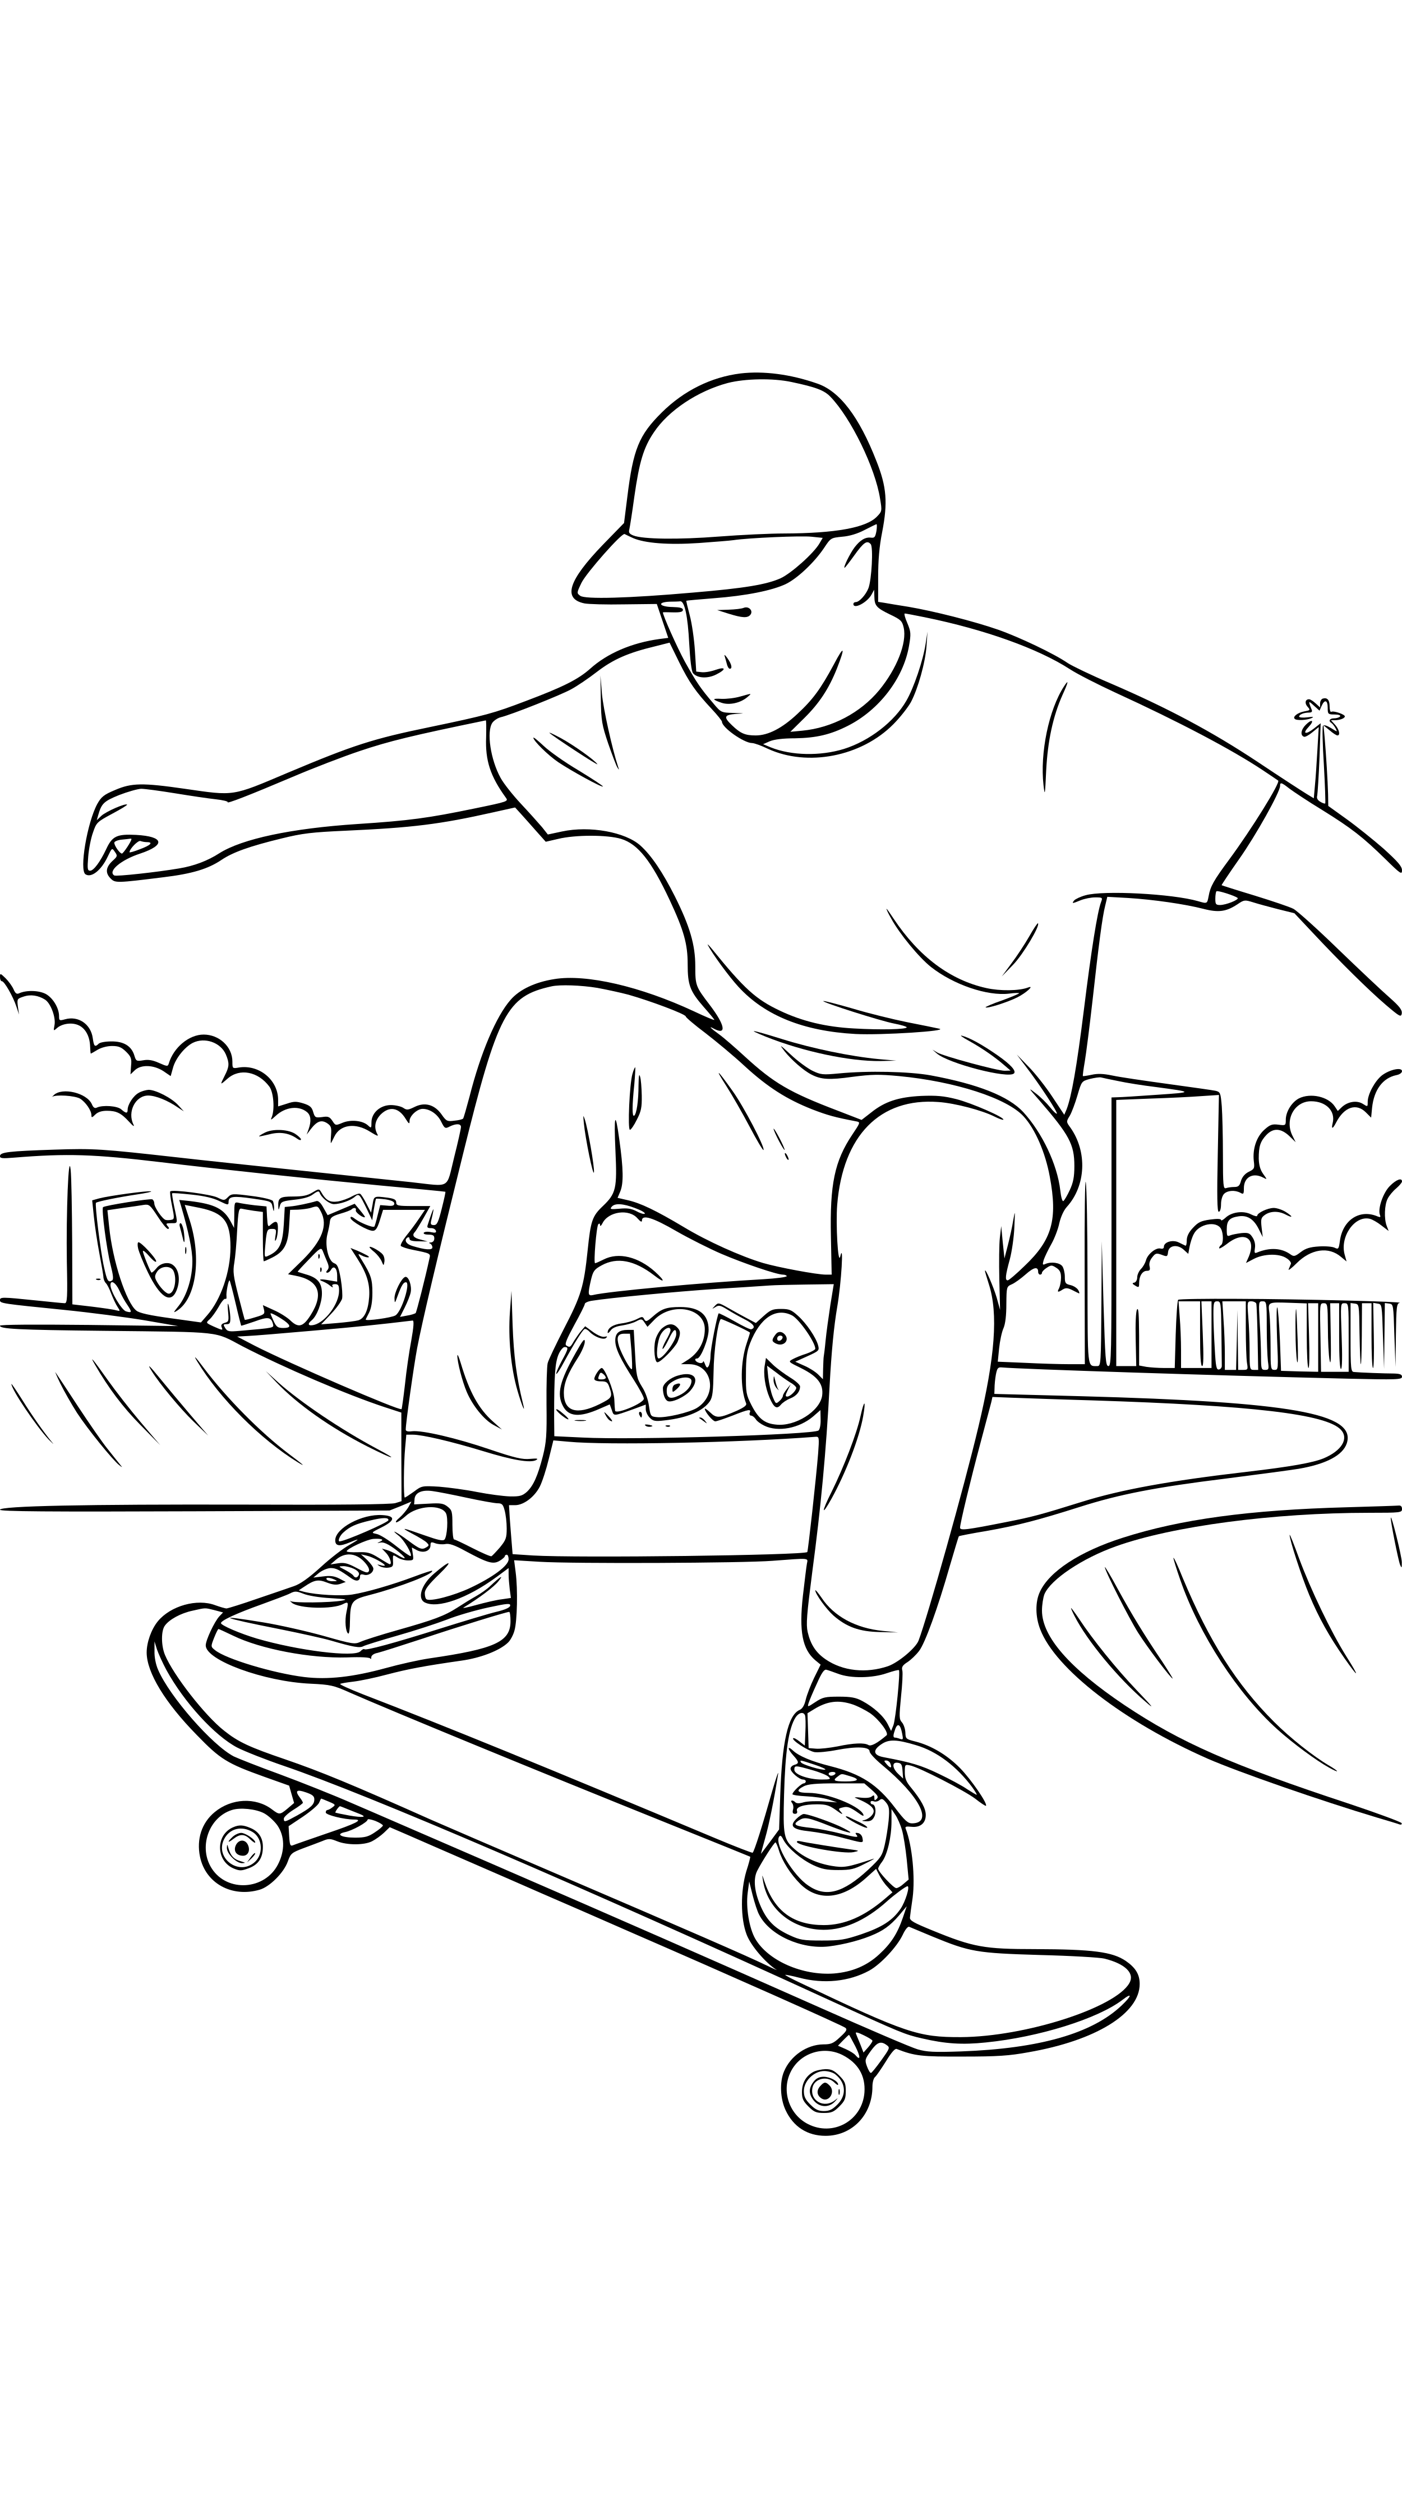 <?xml version="1.0" standalone="no"?>
<!DOCTYPE svg PUBLIC "-//W3C//DTD SVG 20010904//EN"
 "http://www.w3.org/TR/2001/REC-SVG-20010904/DTD/svg10.dtd">
<svg version="1.0" xmlns="http://www.w3.org/2000/svg"
 width="736pt" height="1312pt" viewBox="0 0 736 1312"
 preserveAspectRatio="xMidYMid meet">

<g transform="translate(0,1312) scale(0.1,-0.1)"
fill="#000000" stroke="none">
<path d="M3888 11160 c-154 -19 -298 -90 -414 -205 -120 -119 -150 -192 -181
-445 l-17 -135 -112 -115 c-181 -188 -211 -283 -96 -307 20 -4 114 -7 209 -5
l171 2 30 -89 30 -89 -47 -6 c-145 -20 -273 -75 -363 -156 -63 -56 -143 -96
-337 -169 -171 -65 -207 -75 -504 -137 -301 -62 -400 -94 -747 -240 -295 -125
-277 -122 -540 -84 -222 32 -279 31 -365 -6 -60 -25 -73 -36 -94 -73 -53 -97
-96 -349 -62 -370 31 -20 83 22 116 92 23 48 23 48 38 26 15 -21 14 -24 -14
-49 -34 -33 -37 -62 -8 -91 24 -24 30 -24 279 7 148 18 232 43 303 91 60 40
145 71 318 113 106 26 155 32 334 40 353 16 496 34 772 96 l117 26 31 -34 c16
-18 53 -59 80 -90 l50 -56 65 15 c90 22 259 22 331 0 88 -27 158 -115 255
-322 74 -158 94 -230 94 -335 0 -111 12 -142 85 -226 30 -34 55 -64 55 -67 0
-3 -48 17 -107 45 -281 131 -566 197 -734 169 -101 -16 -182 -55 -228 -108
-76 -86 -158 -279 -216 -508 -16 -60 -31 -113 -34 -116 -3 -4 -24 -9 -46 -11
-37 -5 -42 -3 -67 33 -37 52 -88 66 -142 39 -35 -17 -41 -17 -60 -4 -11 7 -40
14 -64 14 -56 0 -102 -41 -102 -91 0 -31 -1 -32 -19 -15 -28 25 -90 31 -133
13 -36 -15 -37 -15 -53 10 -15 22 -23 25 -54 20 -35 -4 -38 -3 -47 27 -7 25
-17 34 -52 45 -37 11 -49 11 -87 -2 l-45 -14 0 34 c0 105 -100 187 -206 170
-34 -6 -34 -5 -34 31 0 78 -69 142 -151 142 -77 0 -158 -68 -183 -152 -5 -16
-8 -16 -51 3 -33 15 -57 19 -83 14 -36 -6 -38 -4 -47 26 -15 49 -56 74 -121
73 -30 0 -59 -5 -66 -12 -20 -20 -25 -14 -31 29 -10 74 -76 119 -146 99 -29
-8 -31 -7 -31 17 0 40 -29 91 -66 114 -35 21 -105 24 -145 5 -12 -5 -19 1 -28
22 -7 16 -26 42 -42 58 -28 27 -29 27 -29 6 0 -12 4 -22 10 -22 13 0 59 -81
76 -133 l14 -42 -6 41 c-5 41 -4 42 29 53 37 13 78 7 114 -16 30 -20 57 -94
49 -134 -6 -31 -5 -31 12 -16 26 24 77 32 112 17 37 -15 61 -57 63 -111 1 -21
2 -39 4 -39 1 0 17 9 35 20 20 12 51 20 76 20 35 0 49 -6 74 -30 26 -26 30
-36 26 -75 l-3 -44 23 22 c33 31 99 28 150 -5 l38 -26 12 43 c13 49 60 108
103 131 63 32 148 3 175 -61 19 -46 18 -63 -6 -110 -26 -52 -26 -52 15 -16 64
56 160 37 219 -42 23 -31 29 -123 12 -162 -7 -16 -3 -14 21 8 51 48 123 56
166 19 19 -17 22 -47 7 -89 l-10 -28 21 28 c33 43 56 51 86 32 21 -14 24 -23
21 -61 -2 -24 -2 -44 -1 -44 1 0 9 15 18 34 30 64 111 75 188 26 39 -24 46
-26 37 -11 -18 35 -11 71 19 102 46 45 95 36 131 -24 17 -27 20 -28 20 -11 0
27 40 64 69 64 38 0 78 -28 97 -67 18 -36 21 -38 44 -26 34 17 60 16 60 -2 0
-9 -16 -81 -36 -160 -42 -169 -15 -153 -223 -130 -75 8 -332 35 -571 60 -239
25 -534 56 -655 70 -403 45 -442 48 -649 41 -240 -8 -286 -13 -286 -34 0 -12
12 -13 73 -8 282 23 419 18 773 -24 288 -35 801 -89 1149 -122 187 -17 341
-32 343 -33 2 -2 -7 -41 -19 -89 -18 -72 -25 -86 -41 -86 -16 0 -19 5 -14 25
21 86 13 75 -19 -25 -4 -12 0 -16 16 -16 12 1 24 -5 27 -13 4 -11 -2 -13 -26
-8 -17 4 -34 2 -37 -3 -4 -6 7 -10 24 -10 24 0 31 -4 31 -20 0 -12 -7 -20 -17
-21 -11 0 -13 -3 -5 -6 6 -2 12 -12 12 -20 0 -16 -39 -13 -107 8 -32 10 -43
32 -23 44 6 3 10 0 10 -7 0 -9 15 -13 48 -13 l47 -1 -37 10 c-38 9 -47 23 -29
41 5 6 25 38 45 73 l35 62 -90 0 c-80 0 -89 2 -89 19 0 14 -10 20 -46 25 -71
9 -71 9 -78 -36 l-8 -43 -24 47 c-13 26 -28 49 -33 52 -5 4 -24 -3 -43 -13
-18 -11 -52 -23 -74 -27 -43 -6 -63 5 -89 51 -10 16 -12 16 -45 -4 -26 -16
-51 -21 -101 -21 -71 0 -80 -7 -78 -53 1 -20 2 -20 8 3 6 23 14 26 76 33 47 5
80 14 99 29 23 17 31 18 34 8 9 -26 51 -60 75 -60 33 0 88 19 110 39 22 18 24
15 65 -69 l26 -55 8 54 c5 30 10 56 12 59 2 2 25 0 50 -3 31 -5 46 -12 46 -22
0 -11 -10 -14 -37 -11 l-37 3 -14 -55 c-7 -30 -15 -57 -17 -58 -7 -7 -74 20
-99 39 -18 14 -26 16 -26 7 0 -16 90 -68 117 -68 15 0 24 13 37 55 l17 55 110
0 110 0 -32 -47 c-18 -27 -48 -67 -67 -90 -18 -23 -31 -47 -28 -52 4 -5 32
-15 64 -21 90 -18 93 -19 87 -43 -23 -107 -68 -283 -73 -289 -4 -3 -24 -10
-45 -13 l-37 -7 25 50 c14 28 28 63 31 79 7 34 -11 86 -29 81 -20 -7 -57 -81
-56 -113 1 -28 2 -27 17 15 20 54 30 70 43 70 26 0 -22 -154 -55 -174 -18 -12
-156 -31 -156 -22 0 2 8 18 18 37 11 23 17 57 17 104 0 71 -7 93 -56 172 -22
35 -22 35 -1 24 26 -14 54 -14 29 0 -9 5 -33 17 -52 25 l-35 14 36 -56 c50
-78 67 -134 62 -202 -5 -71 -26 -114 -58 -122 -14 -4 -63 -10 -109 -14 l-85
-7 52 55 c28 29 54 66 58 80 3 15 0 61 -7 103 -11 61 -17 77 -35 83 -31 12
-50 96 -35 153 6 23 12 53 13 67 3 20 12 27 55 40 28 8 55 18 59 23 12 11 26
8 22 -5 -4 -11 40 -43 48 -36 1 2 -11 18 -26 36 l-28 34 -71 -30 -71 -30 -22
39 c-14 26 -27 38 -37 35 -36 -11 -108 -26 -136 -28 l-30 -3 -5 -90 c-6 -99
-21 -135 -71 -161 -28 -14 -29 -14 -29 8 0 13 3 47 6 76 6 47 9 52 32 52 22 0
24 -3 18 -37 -4 -27 -3 -32 4 -18 5 11 9 37 9 57 1 40 -10 45 -39 19 -13 -13
-15 -8 -18 41 l-3 56 -62 6 c-34 4 -72 10 -84 13 -22 5 -23 3 -23 -63 l-1 -69
-16 30 c-37 71 -85 95 -215 111 l-57 6 10 -33 c39 -134 59 -229 59 -289 0 -86
-29 -180 -72 -234 -29 -36 -30 -39 -8 -25 100 64 129 277 66 474 -14 44 -26
80 -26 81 0 0 36 -7 80 -16 125 -26 160 -71 160 -206 0 -128 -50 -275 -122
-357 l-33 -38 -158 22 c-110 15 -165 27 -181 40 -53 42 -125 261 -143 441 l-9
86 81 12 c44 6 94 13 110 16 28 4 33 0 73 -61 23 -36 47 -65 53 -65 8 0 8 5
-1 15 -11 13 -8 15 19 15 36 0 35 -5 16 85 -8 38 -13 71 -11 72 2 2 47 -1 102
-7 67 -7 114 -18 146 -34 45 -22 48 -22 48 -4 0 29 24 32 128 17 95 -14 97
-14 103 -44 6 -27 7 -27 8 -5 0 14 -3 31 -7 37 -5 7 -54 19 -112 26 -99 13
-105 12 -123 -6 -19 -19 -21 -19 -56 -2 -36 17 -236 43 -247 32 -3 -3 1 -37 9
-75 13 -64 13 -71 -2 -74 -9 -2 -23 -3 -31 -1 -17 4 -60 66 -60 87 0 8 -4 17
-10 21 -9 6 -250 -32 -259 -41 -9 -9 19 -221 39 -300 15 -59 17 -80 8 -85 -20
-12 -26 -2 -42 71 -18 79 -49 330 -42 337 7 7 116 29 216 44 47 7 79 14 73 16
-14 5 -220 -23 -273 -37 l-36 -10 9 -87 c5 -49 18 -135 29 -193 11 -58 21
-114 21 -125 1 -11 7 -24 13 -30 6 -5 19 -30 28 -55 10 -25 24 -56 33 -69 15
-23 15 -24 -8 -18 -13 4 -70 12 -126 19 l-103 12 -1 320 c-1 177 -4 350 -8
386 -11 104 -24 -224 -20 -483 4 -189 2 -217 -11 -217 -8 0 -78 7 -155 15
-175 18 -185 18 -185 1 0 -17 9 -18 336 -51 139 -14 330 -39 425 -55 l174 -30
-467 6 c-291 3 -468 2 -468 -4 0 -17 88 -22 552 -27 623 -7 570 -1 721 -81
215 -111 547 -254 748 -320 l86 -28 0 -233 1 -232 -32 -10 c-20 -7 -298 -10
-796 -8 -828 2 -1280 -7 -1280 -27 0 -9 248 -11 1023 -8 l1022 4 58 23 57 24
-17 -31 c-10 -16 -31 -41 -46 -54 -16 -13 -23 -24 -16 -24 6 0 29 15 50 34 59
54 184 62 210 14 13 -24 7 -124 -8 -139 -8 -8 -37 -1 -99 21 -125 44 -137 46
-69 10 33 -17 67 -38 75 -46 13 -13 13 -16 0 -24 -25 -16 -35 -12 -98 35 -59
44 -100 65 -48 24 27 -21 72 -97 62 -106 -2 -3 -37 21 -77 53 -39 31 -85 60
-102 63 -30 6 -29 7 27 35 72 36 73 60 3 64 -106 7 -247 -69 -247 -132 0 -31
22 -34 77 -11 55 23 53 18 -5 -15 -29 -16 -96 -67 -147 -114 -65 -59 -109 -90
-142 -101 -26 -9 -113 -39 -193 -66 -80 -28 -152 -50 -160 -51 -8 0 -35 8 -60
17 -95 36 -234 -3 -301 -84 -35 -43 -59 -111 -59 -165 1 -105 96 -262 263
-432 124 -128 158 -149 353 -219 l132 -47 13 -46 13 -45 -34 -29 c-41 -34 -43
-34 -83 -4 -85 64 -212 58 -300 -15 -68 -56 -96 -142 -77 -234 29 -140 168
-216 314 -173 53 16 126 89 147 148 15 42 20 46 80 69 35 13 81 30 101 38 33
14 41 14 78 -1 52 -21 142 -21 183 0 18 9 46 29 63 45 l30 29 95 -41 c52 -23
195 -85 319 -139 124 -54 297 -129 385 -168 88 -38 300 -130 470 -205 520
-226 1109 -488 1123 -500 11 -9 5 -19 -28 -49 -35 -33 -47 -38 -88 -38 -86 -1
-172 -60 -206 -142 -24 -56 -20 -143 8 -203 41 -88 115 -135 210 -135 140 0
246 111 246 258 0 22 6 45 14 51 8 7 33 44 57 82 28 46 47 68 56 65 95 -37
130 -41 348 -40 181 0 243 4 346 23 351 61 582 203 582 358 0 50 -21 85 -73
121 -71 48 -173 61 -476 62 -268 0 -324 10 -539 98 -98 40 -120 52 -118 68 1
10 7 57 14 103 14 107 -2 274 -36 362 -5 12 1 14 30 11 46 -5 75 19 75 62 0
34 -24 78 -76 142 -27 32 -34 50 -34 83 0 40 1 41 28 35 48 -10 285 -132 341
-174 29 -23 55 -40 57 -38 10 11 -79 140 -136 198 -69 70 -152 119 -236 140
-48 12 -50 14 -51 47 -1 19 -9 43 -18 53 -15 17 -15 29 -5 134 7 64 10 126 7
138 -5 18 1 28 28 45 18 12 45 38 60 58 31 40 97 221 161 445 25 85 46 156 48
157 2 2 68 15 147 28 163 29 267 56 488 126 207 66 396 103 769 149 173 22
344 45 380 51 145 25 231 71 252 133 52 158 -290 218 -1397 248 l-453 12 1 30
c0 17 3 49 7 71 7 35 11 40 32 38 99 -9 1108 -42 1813 -59 262 -6 287 -5 287
10 0 12 -10 16 -42 17 -46 0 -181 5 -210 8 -16 1 -18 17 -18 182 l0 180 23 -3
c22 -3 22 -6 24 -153 4 -212 10 -222 12 -17 l1 172 25 0 25 0 0 -170 c0 -93 3
-170 8 -170 4 0 6 77 4 171 l-3 171 23 -4 c23 -3 23 -5 28 -173 l6 -170 2 173
2 173 23 -3 c22 -3 22 -6 27 -168 l6 -165 2 167 c2 149 4 167 20 170 26 6
-513 20 -855 21 -166 1 -304 -1 -308 -5 -4 -4 -10 -86 -13 -183 l-5 -175 -56
0 c-31 0 -73 3 -93 6 l-38 7 0 156 c-1 113 -3 151 -11 138 -6 -11 -9 -72 -7
-157 l3 -140 -52 0 -53 0 0 698 0 699 178 7 c97 3 218 9 269 13 l92 6 -6 -307
c-5 -228 -3 -306 5 -306 7 0 12 16 12 39 0 23 7 46 16 55 18 18 56 21 85 6 17
-10 19 -7 19 24 0 58 48 84 102 55 21 -11 21 -11 -1 20 -15 21 -22 46 -23 80
0 64 8 90 40 124 36 38 76 36 120 -5 l34 -33 -17 34 c-42 84 10 181 98 181 78
0 129 -51 113 -115 -8 -33 0 -32 18 3 42 82 106 104 156 54 l28 -28 5 52 c10
94 56 156 127 171 17 3 30 12 30 21 0 22 -64 9 -105 -22 -37 -29 -75 -99 -75
-139 0 -27 0 -27 -25 -11 -31 20 -79 13 -111 -17 l-21 -20 -16 24 c-34 52
-128 72 -188 42 -38 -20 -69 -70 -69 -112 0 -30 -1 -31 -38 -26 -33 4 -44 1
-74 -26 -41 -36 -63 -100 -56 -164 5 -39 3 -43 -26 -57 -20 -10 -34 -26 -41
-47 -7 -27 -14 -33 -36 -33 -15 0 -34 -3 -43 -6 -14 -5 -16 14 -16 173 0 99
-3 214 -6 256 -6 72 -8 76 -33 82 -14 3 -127 19 -251 36 -124 17 -254 36 -290
44 -48 10 -78 11 -109 4 -24 -5 -45 -8 -46 -7 -2 2 3 37 10 78 7 41 25 183 40
315 33 299 52 444 67 502 l11 46 108 -6 c131 -8 299 -32 396 -57 81 -21 121
-15 181 25 33 22 36 23 81 9 25 -8 84 -24 131 -36 l85 -21 95 -101 c144 -154
296 -304 385 -380 74 -63 80 -66 84 -45 2 19 -12 37 -65 84 -38 33 -159 147
-269 253 -110 107 -216 202 -235 212 -19 10 -111 41 -205 70 -93 28 -171 53
-172 54 -1 1 40 63 92 137 89 126 215 352 215 384 0 21 7 19 49 -14 20 -15 96
-66 170 -111 158 -98 215 -143 334 -259 79 -78 87 -83 87 -59 0 21 -21 45 -97
114 -54 47 -141 117 -194 155 l-96 69 -1 62 c-2 71 -10 202 -18 297 l-6 64 32
-26 c17 -15 36 -27 41 -27 17 0 9 33 -13 57 l-21 23 20 0 c27 0 53 10 53 20 0
11 -60 31 -71 24 -5 -3 -9 10 -9 29 0 34 -13 48 -37 40 -7 -3 -13 -14 -13 -26
l0 -20 -23 21 c-13 12 -28 22 -35 22 -20 0 -24 -21 -8 -39 16 -18 15 -19 -18
-25 -35 -7 -61 -28 -49 -39 9 -10 65 -7 88 4 15 7 9 8 -22 4 -24 -3 -43 -1
-43 4 0 11 25 21 52 21 14 0 18 5 14 15 -19 47 -18 49 11 22 l30 -27 11 25
c16 36 32 31 32 -10 0 -33 2 -35 36 -35 21 0 33 -4 29 -10 -3 -5 -17 -10 -31
-10 -24 0 -32 -14 -14 -25 5 -3 15 -16 21 -27 11 -21 11 -21 -24 1 -24 14 -38
18 -42 11 -4 -6 -2 -99 5 -206 6 -108 9 -198 7 -201 -3 -2 -15 2 -26 9 -15 9
-20 19 -16 33 2 11 8 101 12 199 l6 180 -37 -29 c-43 -33 -60 -26 -26 10 32
34 18 44 -15 11 -26 -26 -30 -56 -9 -63 6 -2 26 9 44 24 l33 27 -7 -119 c-4
-66 -9 -150 -13 -187 l-6 -68 -36 22 c-20 12 -136 87 -257 168 -244 162 -478
286 -778 415 -99 42 -198 90 -221 105 -69 48 -254 136 -365 175 -126 44 -340
98 -470 120 -52 8 -110 18 -127 21 l-33 5 0 129 c0 90 6 161 21 237 30 155 24
237 -30 373 -91 233 -193 367 -311 407 -140 49 -282 67 -402 53z m267 -45
c129 -27 173 -44 205 -78 107 -111 235 -373 260 -534 11 -65 10 -67 -16 -94
-56 -59 -218 -88 -488 -89 -71 0 -224 -7 -340 -16 -217 -17 -400 -14 -450 5
-23 9 -27 16 -22 34 3 13 15 89 26 170 26 182 48 257 102 337 76 115 231 218
389 260 91 23 236 26 334 5z m446 -782 c-6 -32 -10 -37 -28 -35 -30 4 -57 -12
-87 -51 -24 -32 -61 -107 -52 -107 2 0 25 29 50 64 50 70 68 82 87 60 14 -17
5 -186 -12 -231 -13 -34 -48 -73 -66 -73 -7 0 -13 -4 -13 -10 0 -30 72 7 95
49 l14 26 1 -35 c1 -49 10 -60 82 -95 57 -27 64 -34 72 -69 18 -79 -36 -216
-129 -329 -98 -118 -247 -197 -403 -212 l-63 -6 74 73 c78 77 128 153 170 258
46 117 39 127 -16 22 -69 -128 -110 -184 -191 -259 -80 -75 -153 -113 -219
-113 -55 0 -79 10 -124 53 -46 44 -42 55 20 60 51 3 50 3 -13 5 -64 2 -65 2
-105 50 -66 77 -90 112 -149 218 -42 77 -116 243 -116 260 0 1 24 1 53 0 39
-1 52 3 52 13 0 10 -15 14 -54 15 -70 1 -84 25 -17 28 25 0 51 1 57 2 23 2 40
-81 47 -220 5 -89 12 -147 20 -157 22 -27 77 -30 122 -7 54 27 51 43 -4 24
-25 -9 -57 -14 -73 -12 l-28 3 -7 110 c-4 61 -16 144 -27 185 -11 41 -19 75
-18 77 1 1 65 7 143 13 172 13 309 41 380 75 61 30 149 113 200 189 35 53 36
53 95 59 39 3 81 16 117 35 31 16 60 30 63 31 3 0 3 -16 0 -36z m-1278 -37
c62 -27 185 -37 347 -26 80 6 161 12 180 15 81 12 355 24 410 18 l59 -6 -17
-29 c-30 -52 -148 -157 -204 -183 -74 -33 -186 -52 -458 -75 -341 -30 -570
-36 -594 -17 -19 14 -19 15 7 69 26 52 212 263 226 255 3 -2 23 -11 44 -21z
m1533 -416 c314 -64 595 -165 760 -272 38 -25 146 -80 239 -123 334 -153 613
-300 775 -408 41 -27 77 -52 80 -54 12 -11 -139 -254 -257 -414 -82 -111 -99
-141 -108 -192 -8 -41 -7 -41 -55 -27 -134 39 -499 58 -592 31 -26 -7 -53 -20
-59 -27 -14 -18 -10 -17 34 1 20 8 54 15 76 15 39 0 40 -1 31 -25 -19 -50 -51
-250 -90 -565 -38 -304 -65 -456 -91 -523 l-12 -28 -63 95 c-35 53 -91 124
-125 158 l-61 63 49 -65 c70 -91 167 -239 161 -245 -2 -3 -19 12 -36 34 -17
21 -50 54 -74 72 -42 33 -41 31 18 -36 158 -183 184 -231 184 -345 0 -58 -6
-87 -24 -126 -13 -28 -28 -54 -34 -58 -5 -3 -12 20 -16 57 -16 136 -95 302
-195 411 -78 83 -237 146 -486 192 -111 20 -329 25 -481 10 -85 -8 -95 -7
-139 14 -26 13 -77 50 -113 84 -60 55 -63 57 -33 18 35 -44 99 -101 141 -122
50 -26 93 -29 214 -12 102 13 139 14 246 4 294 -28 567 -116 654 -212 61 -67
114 -190 137 -316 42 -225 12 -331 -131 -467 -44 -43 -84 -77 -90 -77 -15 0
-12 26 11 110 11 41 22 118 24 170 4 89 4 91 -6 35 -5 -33 -18 -91 -28 -130
l-18 -70 -9 85 -8 85 -7 -60 c-4 -33 -5 -132 -3 -220 l4 -160 -18 65 c-16 54
-60 157 -61 140 -1 -3 9 -34 20 -70 50 -154 33 -381 -55 -750 -74 -312 -267
-998 -314 -1121 -15 -39 -106 -115 -160 -134 -115 -39 -238 -26 -328 36 -51
35 -79 78 -94 143 -9 41 -5 90 24 315 45 337 73 633 91 976 10 185 23 316 40
415 22 128 35 348 16 265 -12 -48 -24 171 -16 272 30 364 225 562 531 539 88
-6 231 -44 296 -77 22 -11 42 -18 45 -16 10 11 -167 88 -246 108 -67 17 -105
20 -185 17 -119 -6 -191 -29 -264 -88 l-49 -38 -124 48 c-255 97 -336 145
-488 284 -51 47 -112 100 -137 118 -46 33 -57 46 -25 28 67 -35 57 20 -22 124
-75 98 -77 103 -77 205 0 111 -28 208 -107 366 -63 125 -123 215 -181 267 -79
71 -266 105 -411 74 l-75 -16 -30 38 c-17 20 -67 76 -111 123 -44 47 -92 108
-107 136 -53 96 -75 244 -43 290 8 11 27 24 42 28 56 13 319 118 371 147 30
16 91 57 136 92 86 66 164 100 306 134 l75 19 50 -102 c53 -107 87 -156 172
-247 29 -31 53 -61 53 -66 0 -31 116 -112 158 -112 11 0 48 -13 83 -30 208
-96 491 -41 659 129 36 36 77 89 92 116 37 70 76 208 82 296 l5 74 -10 -65
c-13 -86 -62 -231 -101 -298 -63 -110 -194 -211 -328 -253 -124 -38 -275 -35
-383 8 l-41 17 34 15 c23 10 70 16 135 16 110 2 184 19 275 65 165 83 293 250
322 420 11 64 10 74 -9 120 -12 27 -18 50 -13 50 4 0 52 -9 106 -20z m-2304
-629 c-5 -123 22 -205 103 -317 15 -20 13 -21 -162 -57 -247 -51 -342 -64
-618 -82 -348 -23 -604 -78 -723 -153 -62 -40 -133 -67 -212 -80 -118 -20
-330 -43 -340 -37 -36 22 35 82 136 115 135 45 125 90 -22 98 -101 5 -125 -6
-157 -76 -31 -65 -65 -112 -84 -112 -14 0 -15 11 -10 73 3 39 14 97 25 127 18
53 21 56 101 99 45 24 80 45 78 48 -9 8 -110 -36 -135 -59 l-24 -23 7 25 c18
63 29 74 110 107 44 17 96 32 116 33 19 0 100 -11 180 -24 79 -13 174 -27 211
-31 37 -4 66 -11 63 -15 -7 -11 111 35 340 132 110 47 269 108 353 136 154 52
278 82 662 161 3 1 3 -39 2 -88z m-1862 -535 c0 -12 -43 -76 -50 -76 -11 0
-40 41 -40 57 0 6 17 14 38 16 20 2 40 4 45 5 4 1 7 0 7 -2z m81 -16 c36 0 19
-17 -36 -37 -30 -12 -55 -19 -55 -16 0 18 45 63 57 59 8 -3 23 -6 34 -6z
m5726 -293 c9 -9 -61 -37 -92 -37 -22 0 -25 4 -25 33 0 19 3 36 6 39 6 6 99
-24 111 -35z m-3361 -472 c49 -9 123 -25 164 -36 116 -33 300 -102 300 -114 0
-5 47 -45 103 -87 56 -43 150 -121 208 -175 119 -109 219 -173 354 -226 78
-30 116 -41 232 -63 20 -4 19 -7 -22 -68 -94 -140 -119 -261 -113 -538 l4
-198 -31 0 c-47 0 -250 38 -329 61 -117 35 -293 114 -417 189 -146 87 -227
126 -295 141 l-52 12 14 33 c18 43 17 118 -5 274 -21 156 -29 130 -20 -63 9
-195 3 -221 -66 -287 -56 -53 -64 -77 -80 -232 -20 -192 -34 -238 -125 -413
-42 -82 -81 -163 -85 -180 -4 -16 -7 -114 -6 -217 2 -161 -1 -198 -19 -270
-27 -105 -50 -156 -84 -188 -24 -21 -37 -25 -89 -24 -34 1 -111 11 -172 23
-60 12 -150 24 -200 28 -89 5 -91 5 -132 -26 -24 -17 -45 -31 -48 -31 -7 0 -6
182 2 263 l6 67 34 0 c50 0 200 -35 368 -86 156 -48 250 -64 280 -47 13 8 4 9
-32 6 -40 -4 -77 4 -213 50 -176 60 -354 101 -407 95 -22 -3 -33 0 -33 9 0 34
42 332 60 428 26 136 100 450 240 1015 184 744 230 831 465 883 44 10 157 6
241 -8z m2734 -489 c41 -9 129 -23 195 -31 202 -27 202 -28 10 -41 -99 -7
-193 -13 -210 -13 l-30 -1 0 -705 c0 -643 -1 -705 -16 -705 -15 0 -17 37 -26
328 l-9 327 -2 -327 c-2 -316 -3 -328 -21 -328 -54 0 -51 -24 -52 464 0 248
-4 474 -9 501 -4 28 -7 -175 -6 -453 l1 -502 -85 0 c-47 0 -150 3 -228 7
l-144 6 7 70 c4 39 14 86 23 106 10 23 15 68 15 127 1 89 1 91 28 103 15 6 48
30 73 52 44 39 66 43 66 13 0 -8 5 -14 10 -14 6 0 10 4 10 10 0 5 11 17 25 26
23 15 27 15 50 0 19 -12 25 -25 25 -52 0 -19 -5 -44 -10 -55 -12 -22 -7 -24
19 -7 15 9 25 9 48 -2 15 -8 32 -16 36 -18 5 -3 4 5 -2 16 -6 11 -24 23 -41
27 -27 6 -30 11 -30 44 0 20 -6 45 -13 55 -14 19 -59 25 -89 12 -15 -7 -16 -4
-9 21 5 15 23 53 40 83 17 30 36 80 42 110 8 34 23 67 39 85 101 111 109 290
19 417 -22 30 -22 31 -3 62 10 17 28 65 40 106 22 75 22 75 65 87 24 6 51 10
59 8 8 -2 49 -11 90 -19z m-2535 -667 c30 -11 53 -24 50 -29 -3 -4 -22 1 -42
12 -29 15 -50 18 -91 14 -46 -4 -52 -3 -41 10 16 20 59 18 124 -7z m-1650 -19
c37 -71 6 -151 -95 -252 l-78 -76 36 -7 c126 -23 154 -95 83 -207 -39 -62 -64
-69 -105 -30 -17 17 -57 42 -89 56 l-57 26 6 -24 c5 -23 1 -26 -47 -40 -29 -9
-53 -15 -54 -13 -1 1 -16 57 -33 124 -27 105 -30 129 -22 175 5 29 12 106 15
171 6 103 9 117 24 113 9 -2 37 -7 64 -11 l47 -6 0 -130 c0 -71 2 -129 5 -129
3 0 23 9 45 20 63 32 83 70 88 167 l5 83 41 1 c22 1 52 5 66 9 38 12 38 12 55
-20z m1662 -35 c16 -18 23 -21 23 -11 0 33 57 16 181 -56 68 -39 174 -92 234
-118 119 -51 293 -110 325 -110 11 0 20 -4 20 -8 0 -5 -55 -12 -122 -16 -321
-18 -819 -64 -895 -83 -27 -6 -28 4 -10 82 11 44 17 53 56 74 80 44 171 27
274 -52 58 -45 62 -33 6 18 -88 79 -192 104 -269 65 -22 -11 -42 -20 -46 -20
-9 0 7 193 17 205 6 5 9 3 9 -5 0 -8 6 -4 13 10 31 62 140 77 184 25z m-1631
-224 c11 -25 12 -36 3 -47 -8 -9 -8 -14 -1 -14 6 0 15 7 20 16 14 25 32 7 32
-30 l0 -33 -42 7 c-46 9 -63 5 -32 -6 10 -4 28 -14 38 -23 11 -9 16 -10 12 -3
-5 8 0 12 13 12 17 0 21 -6 21 -35 0 -68 -72 -165 -132 -179 -31 -7 -36 5 -11
25 27 23 53 91 53 140 0 56 -23 83 -83 100 -23 7 -43 13 -44 14 -2 1 25 30 60
66 56 59 63 63 71 44 4 -11 14 -35 22 -54z m-480 -218 c15 -65 29 -119 30
-121 1 -1 32 9 70 22 71 26 87 24 97 -13 5 -21 9 -20 -173 -36 -58 -5 -66 -4
-78 15 -11 18 -10 20 8 20 17 0 20 6 19 38 -1 20 -5 48 -9 62 -5 16 -6 5 -3
-31 5 -52 4 -56 -17 -62 -15 -4 -21 -11 -17 -21 8 -20 8 -20 -42 2 -41 19 -41
19 -20 38 11 10 32 39 47 65 14 26 30 45 35 42 5 -3 7 3 6 13 -3 19 10 84 16
84 2 0 16 -53 31 -117z m-610 65 c10 -23 29 -58 42 -76 26 -39 25 -44 -6 -35
-23 6 -82 105 -82 138 0 30 27 14 46 -27z m3733 -78 c-9 -60 -21 -144 -25
-187 -4 -43 -9 -81 -10 -85 -1 -5 -2 -33 -3 -63 l-1 -54 -25 25 c-14 14 -47
35 -73 46 l-47 21 64 29 c60 27 63 30 56 56 -10 40 -61 116 -106 156 -34 31
-46 36 -89 36 -44 0 -55 -5 -91 -37 l-41 -37 -47 25 c-25 13 -70 38 -98 54
-51 29 -53 29 -70 11 -17 -18 -17 -18 3 -6 17 11 26 9 60 -12 22 -14 63 -37
92 -52 48 -24 62 -44 36 -53 -5 -2 -45 17 -88 42 -44 25 -81 43 -83 42 -8 -9
-43 -186 -43 -222 0 -22 -5 -47 -10 -55 -7 -12 -11 -10 -19 10 -5 14 -10 20
-10 13 -1 -6 -10 -9 -21 -6 -21 6 -28 23 -10 23 19 0 60 103 60 150 0 81 -49
120 -149 120 -72 0 -98 -9 -144 -50 -31 -27 -37 -29 -45 -14 -8 15 -11 15 -40
0 -18 -9 -53 -19 -79 -22 -45 -6 -73 -24 -73 -48 0 -6 7 -1 15 10 9 14 30 23
60 27 25 4 59 13 75 22 27 14 30 14 44 -7 l15 -22 36 37 c92 95 265 63 265
-49 0 -68 -34 -128 -95 -165 l-30 -19 42 0 c124 0 152 -162 41 -230 -40 -24
-163 -53 -209 -48 -33 3 -34 5 -42 58 -4 32 -19 75 -37 102 -27 44 -30 58 -36
173 l-7 125 -29 0 c-48 0 -68 -16 -68 -56 0 -41 26 -96 99 -209 28 -44 51 -87
51 -96 0 -24 -148 -85 -151 -63 -1 5 -3 31 -4 58 -2 47 -50 166 -66 166 -11 0
-39 -42 -39 -57 0 -8 13 -13 34 -13 29 0 36 -4 45 -31 18 -51 14 -56 -52 -89
-120 -59 -187 -38 -187 59 0 51 20 101 74 185 20 31 36 69 36 84 0 21 -10 9
-48 -59 -84 -149 -100 -215 -67 -278 29 -57 87 -62 193 -15 l53 23 11 -30 c11
-33 6 -33 116 6 l62 23 0 -24 c0 -13 9 -33 21 -45 18 -18 28 -20 78 -14 119
13 204 50 238 101 14 22 17 51 19 153 1 108 22 262 38 278 3 3 140 -60 153
-71 1 -1 -7 -26 -17 -56 -33 -98 -35 -234 -3 -316 4 -10 -11 -21 -48 -38 -92
-40 -108 -41 -140 -10 -16 15 -29 24 -29 20 0 -16 42 -66 55 -66 8 0 48 14 90
30 86 34 100 36 91 15 -3 -8 0 -15 7 -15 7 0 17 -8 24 -18 6 -11 27 -26 46
-35 72 -35 183 -13 255 48 l39 34 1 -48 c1 -28 -4 -53 -11 -59 -28 -22 -974
-51 -1240 -37 l-147 7 -1 102 c0 218 5 285 24 329 9 20 23 37 31 37 22 0 20
-9 -14 -71 -16 -30 -30 -61 -30 -69 0 -8 20 21 43 65 51 94 93 161 105 169 5
3 17 -3 26 -13 26 -28 75 -46 88 -33 8 8 6 9 -8 6 -12 -3 -36 7 -61 25 l-41
30 -19 -22 c-11 -12 -28 -37 -39 -54 -20 -35 -22 -37 -41 -25 -10 6 2 34 42
108 30 54 55 104 55 110 0 6 17 14 38 17 94 15 439 48 652 62 129 8 255 16
280 18 25 2 111 4 191 5 l146 2 -18 -110z m1941 -150 c0 -115 3 -170 11 -170
7 0 8 50 3 170 l-7 170 27 0 26 0 0 -175 0 -175 -80 0 -80 0 0 93 c0 50 -3
129 -7 175 l-6 82 57 0 56 0 0 -170z m112 10 c1 -88 2 -168 2 -177 1 -10 -6
-19 -15 -21 -13 -2 -17 14 -22 110 -4 62 -7 143 -7 181 0 60 2 67 20 67 19 0
20 -7 22 -160z m128 18 c0 -79 3 -160 6 -180 6 -36 5 -38 -20 -38 l-26 0 -2
158 -2 157 -3 -157 -4 -158 -29 0 -30 0 0 83 c0 45 -3 126 -7 180 l-6 97 61 0
62 0 0 -142z m55 130 c2 -7 5 -88 7 -181 l3 -167 -22 0 c-22 0 -23 3 -23 98 0
53 -3 134 -7 180 -6 80 -5 82 16 82 12 0 24 -6 26 -12z m55 -122 c0 -73 3
-154 6 -180 6 -42 5 -46 -15 -46 -19 0 -21 5 -21 68 0 37 -3 118 -7 180 -6
110 -6 112 15 112 21 0 22 -4 22 -134z m210 -47 c0 -93 4 -169 9 -169 5 0 6
74 3 170 l-5 170 27 0 26 0 0 -180 0 -180 -97 2 -98 3 -6 163 c-4 90 -10 166
-14 170 -4 4 -4 -68 -1 -160 7 -165 7 -168 -13 -168 -20 0 -21 5 -21 123 0 67
-3 145 -6 174 -8 61 -10 59 112 55 l84 -3 0 -170z m111 44 c0 -71 4 -148 9
-173 6 -31 8 9 6 128 l-3 172 23 0 24 0 0 -176 c0 -112 4 -173 10 -169 6 4 7
68 3 175 -6 169 -6 170 15 170 22 0 22 -2 22 -180 l0 -180 -72 0 -73 0 -3 180
c-4 177 -4 180 17 180 20 0 21 -5 22 -127z m-5478 35 c36 -26 34 -38 -6 -38
-28 0 -36 5 -50 35 -9 20 -17 38 -17 41 0 6 37 -13 73 -38z m2665 28 c37 -19
122 -141 122 -175 0 -5 -21 -17 -47 -26 -27 -8 -59 -22 -72 -29 -24 -13 -23
-14 45 -47 86 -43 118 -84 110 -144 -12 -82 -142 -164 -243 -152 -60 6 -92 32
-128 102 -28 55 -30 66 -29 164 0 84 5 118 22 162 52 133 136 188 220 145z
m-1999 -132 c-11 -58 -26 -161 -33 -230 -8 -69 -16 -127 -18 -130 -11 -10
-591 241 -771 333 l-92 48 55 3 c30 1 186 14 345 28 241 21 346 32 521 53 8 1
6 -32 -7 -105z m1156 -55 c3 -50 5 -93 2 -95 -7 -7 -52 75 -67 119 -15 49 -8
67 28 67 l29 0 8 -91z m-135 -140 c0 -5 -9 -9 -20 -9 -22 0 -23 1 -14 24 5 13
9 14 20 5 8 -6 14 -15 14 -20z m2555 -119 c842 -27 1227 -72 1304 -154 43 -46
5 -110 -90 -150 -56 -23 -172 -44 -404 -71 -406 -47 -662 -94 -864 -157 -221
-69 -263 -80 -401 -107 -207 -41 -240 -45 -240 -29 0 23 57 258 108 448 27
102 52 197 56 211 l6 27 102 -4 c57 -2 247 -9 423 -14z m-1440 -277 c-10 -127
-53 -514 -57 -519 -18 -17 -1207 -32 -1441 -18 l-106 7 -5 61 c-3 34 -7 91
-10 129 l-4 67 32 0 c45 0 102 43 130 98 13 26 34 91 47 145 l24 97 80 -7
c196 -19 899 -5 1298 26 17 1 18 -5 12 -86z m-1845 -234 c74 -16 147 -29 162
-29 23 0 29 -6 37 -37 6 -21 11 -63 11 -95 0 -50 -4 -61 -36 -100 -20 -23 -40
-44 -44 -46 -5 -2 -49 17 -98 42 -49 25 -93 46 -98 46 -5 0 -9 34 -9 76 0 69
-2 78 -25 96 -21 17 -36 20 -100 16 l-76 -4 2 25 c1 36 37 53 94 45 25 -3 106
-19 180 -35z m-411 -118 c-1 -12 -227 -110 -256 -111 -12 0 1 31 20 47 34 31
65 45 142 63 66 16 96 16 94 1z m-45 -113 c-16 -7 -16 -8 4 -4 16 3 40 -8 78
-36 58 -44 66 -63 12 -30 -18 11 -44 23 -58 27 l-25 7 23 -24 c19 -21 31 -58
18 -58 -3 0 -28 15 -57 33 -45 28 -60 32 -111 30 -32 -1 -58 1 -58 5 0 13 105
62 140 65 44 3 60 -4 34 -15z m344 -12 c20 4 48 -5 106 -37 117 -63 145 -71
179 -51 15 9 27 20 27 24 0 4 5 8 10 8 6 0 10 -11 10 -24 0 -33 -82 -94 -201
-150 -87 -41 -209 -73 -230 -60 -5 3 -9 17 -9 32 0 20 19 45 77 101 76 74 57
75 -28 2 -66 -56 -90 -129 -50 -151 67 -35 224 20 379 134 l62 46 0 -34 c0
-18 3 -53 6 -78 l6 -45 -48 -7 c-27 -3 -87 -17 -134 -30 -47 -13 -76 -19 -66
-13 82 50 159 108 182 137 31 38 12 27 -41 -23 -16 -16 -50 -40 -75 -54 -25
-14 -69 -41 -98 -60 -70 -45 -125 -65 -316 -119 -89 -25 -176 -53 -193 -61
-31 -14 -40 -13 -195 31 -90 25 -232 57 -317 71 -262 43 -221 25 84 -35 110
-22 232 -49 270 -60 120 -35 154 -41 173 -30 9 5 89 30 177 55 88 25 205 63
260 84 55 22 153 50 218 64 102 22 118 23 115 9 -2 -10 -27 -21 -73 -32 -38
-9 -171 -49 -295 -88 -241 -76 -389 -116 -397 -108 -3 3 -13 -2 -21 -11 -33
-33 -328 4 -544 67 -87 26 -188 69 -188 81 0 14 86 53 215 99 66 24 133 49
148 57 25 13 34 12 70 -2 24 -10 85 -20 142 -23 83 -5 93 -7 60 -13 -61 -11
-253 -13 -268 -3 -7 5 -5 1 5 -8 35 -31 215 -36 269 -7 28 14 29 11 18 -41
-10 -45 -5 -105 9 -114 5 -3 9 25 9 62 2 108 8 116 105 141 158 41 340 112
326 127 -2 1 -44 -12 -94 -31 -115 -43 -249 -82 -325 -94 -56 -9 -188 -2 -252
14 l-29 8 29 19 c53 36 73 40 119 22 31 -12 50 -14 71 -7 l28 10 -34 18 c-26
13 -47 16 -85 11 l-51 -6 30 25 c17 13 43 24 60 25 28 0 45 -8 108 -53 28 -20
47 -16 47 9 0 11 6 13 20 9 23 -7 50 10 50 32 0 8 -15 28 -32 45 l-33 30 30
-7 c30 -6 95 -42 95 -51 0 -3 -10 -3 -22 1 -20 5 -21 5 -5 -5 10 -6 30 -10 45
-8 24 3 27 7 25 36 -1 33 -1 33 23 18 13 -9 38 -16 55 -16 30 0 31 1 26 34
l-5 34 28 -15 c35 -17 70 -3 70 27 0 17 4 18 25 10 14 -5 37 -7 53 -4z m-429
-90 c21 -22 31 -40 28 -51 -6 -13 -15 -11 -64 15 -47 25 -65 30 -98 25 l-40
-6 30 26 c46 38 101 35 144 -9z m2327 -13 c-3 -16 -12 -91 -21 -168 -21 -188
-3 -281 65 -339 l28 -23 -34 -69 c-18 -37 -38 -89 -44 -114 -7 -31 -18 -49
-33 -55 -60 -27 -92 -168 -101 -448 l-6 -179 -47 -64 c-26 -35 -48 -64 -48
-64 -1 0 9 37 22 83 20 70 45 193 68 337 3 19 -11 -21 -31 -90 -50 -177 -95
-320 -103 -324 -3 -2 -91 32 -196 76 -884 371 -1413 587 -1849 755 -71 28
-125 52 -120 55 5 3 36 8 70 12 34 4 112 20 175 37 111 29 195 45 391 73 101
14 202 53 245 95 12 11 28 40 34 64 14 49 18 214 6 305 l-8 63 133 -8 c179
-11 1073 -7 1223 5 199 15 187 16 181 -15z m-2376 -28 c19 -10 27 -20 24 -30
-7 -17 -20 -19 -29 -5 -3 6 -23 19 -43 30 -37 19 -37 19 -9 20 15 0 41 -7 57
-15z m-105 -55 c18 -8 17 -9 -7 -9 -15 -1 -30 4 -33 9 -7 12 12 12 40 0z
m-629 -161 l45 -12 -20 -21 c-25 -27 -71 -124 -71 -152 0 -78 306 -190 550
-201 106 -5 122 -9 205 -46 233 -102 964 -403 1675 -689 234 -94 426 -172 428
-173 2 -2 -7 -36 -20 -76 -31 -104 -31 -249 2 -334 22 -57 98 -146 155 -183
11 -6 -11 3 -50 22 -103 50 -418 187 -1080 471 -324 139 -630 271 -680 293
-419 187 -579 253 -768 318 -188 64 -246 91 -320 150 -100 78 -267 292 -311
398 -20 48 -21 125 -1 153 23 33 84 66 145 79 71 16 64 16 116 3z m1554 -58
c0 -108 -81 -145 -425 -195 -55 -8 -158 -31 -230 -51 -172 -47 -305 -62 -428
-47 -162 20 -412 95 -468 141 -23 18 -23 19 -5 65 10 25 20 46 23 46 3 0 37
-16 77 -35 143 -70 405 -120 599 -114 73 3 119 0 121 -6 3 -5 5 -2 5 7 1 10
13 19 34 23 17 4 124 38 237 75 182 61 432 138 453 140 4 0 7 -22 7 -49z
m-1806 -257 c93 -169 253 -344 371 -406 39 -20 150 -64 247 -97 447 -153 1547
-626 2878 -1236 356 -163 379 -173 472 -194 121 -28 209 -34 333 -21 280 28
589 125 718 224 52 40 49 21 -5 -30 -155 -147 -431 -226 -843 -241 -143 -5
-179 -3 -228 11 -32 9 -263 108 -515 220 -584 259 -1028 454 -1727 757 -308
133 -636 276 -730 316 -93 41 -262 108 -375 150 -113 41 -221 84 -242 94 -113
58 -338 315 -398 455 -12 27 -20 67 -19 97 l0 52 13 -42 c8 -23 30 -72 50
-109z m3526 -19 c65 -25 181 -23 255 3 33 11 62 19 64 16 8 -8 -17 -258 -29
-289 l-12 -30 -18 36 c-22 43 -75 90 -133 121 -33 18 -59 23 -123 23 -72 0
-85 -3 -123 -28 -42 -28 -43 -28 -36 -5 4 13 23 58 43 101 26 59 39 77 51 73
9 -2 36 -12 61 -21z m77 -161 c26 -9 67 -30 91 -46 47 -33 100 -104 86 -116
-49 -42 -82 -59 -95 -51 -21 13 -78 11 -162 -7 -42 -8 -93 -14 -114 -12 l-38
3 -3 91 -3 92 36 22 c69 42 127 49 202 24z m-251 -57 c3 -8 4 -47 2 -86 l-3
-73 -28 22 c-15 12 -30 20 -33 17 -10 -10 77 -66 111 -73 18 -3 71 2 117 11
104 20 173 17 173 -7 0 -10 29 -41 65 -71 198 -164 271 -306 158 -307 -22 0
-38 14 -88 80 -95 125 -179 179 -340 220 -100 25 -166 53 -197 82 -31 29 -29
8 2 -26 30 -33 31 -42 5 -49 -11 -3 -20 -12 -20 -20 0 -18 46 -57 66 -57 8 0
14 -4 14 -10 0 -5 -5 -10 -10 -10 -13 0 -60 -45 -60 -57 0 -4 33 -9 73 -11 40
-2 93 -9 117 -17 l45 -15 -70 5 c-38 3 -86 1 -105 -4 -22 -7 -38 -7 -44 -1
-15 15 -30 12 -18 -3 6 -7 9 -23 5 -35 -4 -16 -1 -22 11 -22 9 0 13 6 10 15
-8 21 35 35 105 35 48 0 64 -5 102 -32 27 -20 37 -24 26 -11 -18 20 -17 21 9
27 22 6 37 0 71 -23 33 -24 41 -27 34 -12 -25 46 -191 111 -285 111 -62 0 -71
12 -26 35 22 11 63 15 173 15 l144 0 39 -34 c31 -28 37 -37 27 -47 -11 -11
-13 -10 -13 5 0 15 -3 16 -14 7 -8 -7 -31 -9 -57 -6 -24 3 -37 2 -29 -1 92
-38 113 -63 85 -94 -10 -11 -27 -21 -39 -23 -15 -3 -12 -5 10 -6 23 -1 34 5
43 23 13 24 7 66 -10 66 -5 0 -9 5 -9 11 0 6 7 8 16 5 9 -4 23 -1 31 6 12 10
18 7 34 -12 17 -21 19 -35 14 -95 -4 -38 -13 -97 -21 -130 -13 -55 -20 -66
-86 -128 -132 -122 -222 -147 -314 -84 -80 53 -177 215 -155 255 7 12 12 9 24
-15 23 -43 91 -101 156 -132 45 -21 71 -26 131 -26 65 0 84 4 140 33 36 18 56
29 45 26 -137 -45 -154 -48 -220 -37 -76 13 -144 44 -193 87 -58 51 -62 70
-56 287 6 227 24 349 61 406 17 25 41 30 49 10z m510 -96 c6 -30 5 -33 -10
-28 -10 4 -22 7 -27 7 -12 0 -11 12 1 46 13 33 27 23 36 -25z m74 -61 c108
-32 212 -110 295 -222 15 -21 25 -38 22 -38 -3 0 -26 14 -51 30 -24 17 -91 53
-148 80 -93 45 -145 60 -288 87 -56 10 -61 37 -12 69 38 26 80 25 182 -6z
m-534 -102 c37 -12 62 -24 56 -26 -16 -5 -120 26 -127 38 -8 14 -5 13 71 -12z
m398 6 c10 -25 1 -27 -19 -4 -15 17 -16 20 -3 20 9 0 19 -7 22 -16z m64 -39
l3 -40 -25 24 c-33 31 -35 64 -3 59 18 -2 23 -10 25 -43z m-476 5 c40 -11 79
-27 87 -35 14 -13 10 -15 -35 -15 -70 0 -144 26 -144 51 0 24 4 24 92 -1z
m123 -20 c-3 -5 -13 -10 -21 -10 -8 0 -14 5 -14 10 0 6 9 10 21 10 11 0 17 -4
14 -10z m76 -12 c56 -16 48 -28 -21 -28 -63 0 -71 5 -42 26 21 16 17 16 63 2z
m-2811 -122 c0 -28 -18 -44 -91 -85 -64 -35 -69 -37 -69 -16 0 8 23 29 50 46
28 17 50 34 50 37 0 4 -7 16 -15 26 -28 37 -19 46 30 29 35 -12 45 -20 45 -37z
m76 -12 c36 -15 37 -17 19 -30 -10 -8 -22 -14 -27 -14 -4 0 -8 -6 -8 -13 0
-13 97 -37 149 -37 51 0 10 -21 -141 -72 -90 -31 -171 -59 -180 -63 -14 -6
-17 1 -20 47 l-3 53 75 50 c41 28 79 60 85 73 5 12 10 22 11 22 1 0 19 -7 40
-16z m100 -40 c22 -9 50 -20 63 -25 42 -17 15 -20 -55 -8 -38 7 -71 14 -73 15
-4 3 18 34 24 34 1 0 20 -7 41 -16z m-440 -21 c21 -11 52 -39 69 -62 40 -57
42 -134 4 -207 -69 -134 -264 -147 -346 -23 -73 110 -19 270 104 309 43 14
125 6 169 -17z m3349 -88 c8 -27 19 -97 25 -155 l10 -105 -26 -22 c-14 -13
-31 -23 -39 -23 -14 0 -95 86 -95 102 0 5 9 22 21 37 27 37 49 129 49 211 l0
65 20 -30 c11 -16 27 -52 35 -80z m-2725 24 c0 -5 -19 -21 -42 -36 -34 -23
-52 -28 -104 -28 -72 0 -105 18 -53 29 37 7 119 52 119 66 0 4 18 1 40 -7 22
-9 40 -20 40 -24z m2079 -131 c17 -56 61 -125 113 -177 94 -92 220 -80 347 35
l50 45 17 -33 c9 -18 28 -46 43 -61 l26 -29 -35 -30 c-112 -97 -217 -142 -325
-142 -160 0 -259 72 -312 229 -13 39 -13 39 -8 6 22 -143 141 -248 296 -259
117 -8 240 44 359 152 36 32 95 76 104 76 14 0 -11 -81 -36 -118 -42 -61 -95
-96 -206 -134 -87 -29 -109 -33 -207 -33 -100 0 -116 3 -170 28 -78 36 -117
75 -150 148 -35 79 -42 146 -20 190 25 49 89 149 96 149 3 0 11 -19 18 -42z
m-104 -337 c55 -108 221 -183 365 -167 82 10 178 35 245 66 55 25 92 55 144
120 l21 25 -20 -59 c-29 -85 -62 -136 -125 -194 -65 -60 -142 -92 -237 -100
-165 -12 -346 67 -413 182 -32 55 -50 164 -40 241 l8 60 18 -72 c10 -39 25
-86 34 -102z m910 -115 c197 -81 231 -87 565 -97 162 -4 315 -13 338 -19 109
-27 160 -77 131 -128 -73 -130 -547 -282 -884 -284 -224 -1 -289 21 -838 282
-49 23 -87 43 -85 45 2 1 35 -5 73 -15 129 -34 261 -21 368 37 60 33 146 125
176 188 13 28 27 45 34 42 7 -3 62 -26 122 -51z m-315 -547 c0 -5 -10 -20 -23
-35 l-24 -27 -17 44 c-10 24 -21 50 -23 57 -4 8 11 5 41 -10 25 -12 46 -25 46
-29z m-90 -29 c28 -55 28 -79 1 -47 -6 8 -29 22 -51 32 l-41 18 28 29 c15 15
28 28 30 28 1 0 16 -27 33 -60z m165 6 c18 -13 16 -17 -29 -80 -26 -36 -50
-66 -54 -66 -5 0 -14 16 -21 35 -12 33 -10 38 20 80 34 47 53 54 84 31z m-232
-52 c82 -42 121 -109 115 -196 -11 -149 -166 -235 -299 -165 -97 51 -137 173
-89 271 48 100 172 141 273 90z"/>
<path d="M3905 9930 c-11 -5 -47 -9 -80 -10 l-60 -2 60 -19 c71 -22 99 -24
114 -6 17 21 -8 47 -34 37z"/>
<path d="M3804 9677 c3 -11 9 -30 12 -43 3 -13 10 -24 15 -24 15 0 10 24 -12
55 -12 17 -18 22 -15 12z"/>
<path d="M3885 9464 c-27 -8 -71 -13 -97 -12 -52 3 -51 -3 1 -21 40 -13 97 -1
133 29 27 23 28 22 -37 4z"/>
<path d="M3154 9450 c2 -114 6 -135 39 -233 21 -60 42 -116 48 -125 9 -15 10
-14 4 3 -31 93 -78 305 -85 383 l-8 97 2 -125z"/>
<path d="M5586 9518 c-80 -122 -127 -350 -108 -518 7 -61 8 -56 14 75 8 157
36 286 86 398 31 68 34 85 8 45z"/>
<path d="M2885 9273 c18 -18 258 -175 251 -164 -13 21 -124 100 -192 137 -38
20 -64 33 -59 27z"/>
<path d="M2800 9248 c0 -16 76 -91 130 -128 67 -45 229 -134 235 -128 3 2 -55
40 -127 84 -73 43 -156 102 -185 130 -29 27 -53 47 -53 42z"/>
<path d="M4678 8300 c43 -80 146 -205 209 -255 118 -93 296 -154 411 -140 28
4 52 4 52 2 0 -3 -41 -20 -90 -38 -50 -17 -88 -34 -86 -36 7 -8 116 27 166 52
48 24 93 66 57 52 -47 -18 -147 -19 -219 -3 -190 42 -354 165 -486 363 -19 29
-36 53 -38 53 -2 0 8 -23 24 -50z"/>
<path d="M5403 8205 c-23 -40 -65 -104 -93 -141 l-51 -69 60 62 c53 55 142
205 130 217 -2 3 -23 -28 -46 -69z"/>
<path d="M3716 8160 c22 -44 111 -166 161 -220 139 -151 341 -232 614 -247
136 -7 496 16 439 28 -19 4 -95 20 -168 34 -74 15 -201 46 -284 71 -83 24
-153 42 -156 40 -6 -7 299 -104 371 -118 37 -7 67 -16 67 -20 0 -11 -139 -14
-276 -6 -150 8 -273 38 -389 93 -127 60 -187 114 -358 325 -16 19 -25 28 -21
20z"/>
<path d="M4020 7679 c195 -78 440 -130 601 -128 l84 2 -90 8 c-149 14 -351 56
-505 104 -168 52 -196 57 -90 14z"/>
<path d="M5085 7658 c70 -39 135 -84 185 -127 l35 -30 -31 -1 c-38 0 -320 76
-354 96 l-25 15 23 -20 c61 -53 375 -134 405 -105 13 13 -16 46 -86 95 -76 53
-145 92 -187 103 -14 4 2 -8 35 -26z"/>
<path d="M4517 5686 c-19 -89 -88 -268 -151 -395 -54 -107 -55 -134 -2 -39 76
137 147 321 167 433 16 91 6 91 -14 1z"/>
<path d="M4280 4773 c0 -19 58 -99 95 -132 70 -61 137 -85 245 -87 l95 -2 -80
8 c-142 14 -257 76 -322 174 -18 26 -33 44 -33 39z"/>
<path d="M3320 7483 c-15 -51 -26 -293 -13 -293 5 0 22 24 36 53 23 44 27 65
26 127 -1 41 -4 86 -9 100 -5 17 -7 3 -8 -46 0 -82 -10 -151 -23 -160 -11 -6
-11 51 1 166 4 47 6 87 5 88 -2 2 -9 -13 -15 -35z"/>
<path d="M3813 7420 c30 -47 85 -143 122 -213 37 -70 70 -126 73 -123 10 11
-105 231 -163 311 -80 113 -97 126 -32 25z"/>
<path d="M3065 7225 c8 -82 49 -282 53 -258 4 24 -32 230 -48 278 -9 26 -9 23
-5 -20z"/>
<path d="M4061 7195 c0 -5 13 -35 29 -65 16 -30 29 -50 29 -45 0 6 -13 35 -29
65 -16 30 -29 51 -29 45z"/>
<path d="M4120 7065 c0 -5 5 -17 10 -25 5 -8 10 -10 10 -5 0 6 -5 17 -10 25
-5 8 -10 11 -10 5z"/>
<path d="M2677 6235 c-10 -137 5 -294 39 -412 24 -83 45 -131 29 -68 -34 139
-48 248 -54 410 l-6 180 -8 -110z"/>
<path d="M2401 6005 c-1 -32 26 -136 49 -190 31 -73 91 -147 141 -174 l44 -24
-46 41 c-77 68 -125 157 -170 307 -10 33 -18 51 -18 40z"/>
<path d="M1671 6524 c0 -11 3 -14 6 -6 3 7 2 16 -1 19 -3 4 -6 -2 -5 -13z"/>
<path d="M1681 6454 c0 -11 3 -14 6 -6 3 7 2 16 -1 19 -3 4 -6 -2 -5 -13z"/>
<path d="M3475 6148 c-14 -13 -30 -41 -35 -63 -10 -43 -3 -115 11 -115 18 0
92 76 106 107 17 42 17 58 -3 77 -22 22 -48 20 -79 -6z m45 -10 c0 -7 -11 -32
-25 -55 -13 -24 -20 -43 -16 -43 4 0 18 23 31 50 25 54 40 64 40 27 0 -32 -69
-127 -92 -127 -17 0 -8 95 12 128 19 32 50 44 50 20z"/>
<path d="M3558 5900 c-41 -12 -77 -43 -78 -65 0 -34 11 -63 26 -69 23 -9 92
24 119 56 53 63 18 104 -67 78z m72 -28 c0 -27 -26 -58 -65 -76 -46 -22 -65
-15 -65 24 0 23 7 35 33 50 42 26 97 27 97 2z"/>
<path d="M3543 5853 c-7 -2 -13 -13 -13 -24 0 -18 1 -18 20 -2 30 26 26 40 -7
26z"/>
<path d="M2920 5722 c0 -11 59 -57 64 -51 2 2 -12 17 -31 32 -18 16 -33 24
-33 19z"/>
<path d="M3179 5693 c6 -12 16 -25 22 -28 20 -13 15 0 -9 25 -22 23 -24 23
-13 3z"/>
<path d="M3356 5695 c4 -8 8 -15 10 -15 2 0 4 7 4 15 0 8 -4 15 -10 15 -5 0
-7 -7 -4 -15z"/>
<path d="M3671 5677 c2 -1 13 -9 24 -17 19 -14 19 -14 6 3 -7 9 -18 17 -24 17
-6 0 -8 -1 -6 -3z"/>
<path d="M3023 5663 c15 -2 37 -2 50 0 12 2 0 4 -28 4 -27 0 -38 -2 -22 -4z"/>
<path d="M3388 5638 c6 -6 18 -8 28 -6 14 3 12 5 -9 10 -19 3 -25 2 -19 -4z"/>
<path d="M3498 5633 c7 -3 16 -2 19 1 4 3 -2 6 -13 5 -11 0 -14 -3 -6 -6z"/>
<path d="M6801 6134 c0 -65 4 -137 8 -159 5 -23 6 26 3 115 -3 85 -6 157 -8
159 -2 2 -4 -49 -3 -115z"/>
<path d="M4073 6118 c-22 -29 -23 -37 -3 -48 42 -23 80 16 48 48 -15 15 -33
15 -45 0z m35 -20 c-6 -18 -28 -21 -28 -4 0 9 7 16 16 16 9 0 14 -5 12 -12z"/>
<path d="M4015 5956 c-9 -46 2 -119 25 -172 23 -53 38 -62 59 -37 9 11 31 26
49 33 33 13 52 36 52 63 0 9 -24 30 -52 47 -29 18 -70 48 -90 67 l-37 36 -6
-37z m135 -93 c17 -9 30 -22 30 -27 0 -15 -32 -46 -47 -46 -11 0 -11 6 2 33
l16 32 -20 -25 c-11 -14 -21 -30 -21 -36 0 -6 -8 -19 -19 -28 -18 -16 -19 -15
-35 24 -9 23 -19 69 -23 102 l-6 60 47 -35 c25 -20 60 -44 76 -54z"/>
<path d="M4061 5879 c-1 -15 7 -35 17 -46 9 -10 13 -13 8 -6 -5 7 -12 28 -16
46 -7 29 -8 30 -9 6z"/>
<path d="M4180 3573 c-38 -38 -19 -56 71 -65 41 -5 110 -17 154 -29 134 -35
127 -35 123 -8 -2 14 -11 25 -23 28 -16 3 -17 1 -7 -12 10 -12 -5 -11 -79 8
-51 13 -122 27 -158 31 -88 9 -102 17 -68 39 31 20 45 18 169 -31 102 -39 134
-44 66 -9 -52 27 -189 76 -210 74 -7 -1 -24 -12 -38 -26z"/>
<path d="M4440 3586 c0 -10 104 -65 112 -59 5 2 -10 14 -34 26 -24 11 -51 24
-60 29 -10 5 -18 6 -18 4z"/>
<path d="M4184 3451 c14 -22 247 -63 297 -52 33 7 33 8 -21 15 -72 10 -229 35
-258 42 -14 3 -21 1 -18 -5z"/>
<path d="M1225 3530 c-94 -39 -93 -177 2 -217 32 -13 40 -13 80 2 50 19 73 54
73 112 0 47 -22 81 -66 99 -37 16 -59 17 -89 4z m102 -26 c53 -33 57 -121 6
-161 -83 -67 -203 25 -158 121 28 59 93 76 152 40z"/>
<path d="M1222 3480 c-31 -29 -28 -36 4 -11 35 27 59 26 89 -4 14 -13 25 -20
25 -15 0 15 -52 50 -74 50 -12 0 -32 -9 -44 -20z"/>
<path d="M1238 3435 c-14 -30 3 -55 38 -55 27 0 40 30 24 60 -15 28 -48 25
-62 -5z"/>
<path d="M1191 3422 c-1 -31 50 -82 81 -81 19 1 18 2 -8 10 -36 10 -52 27 -64
66 -7 25 -8 26 -9 5z"/>
<path d="M1316 3372 l-19 -27 24 22 c12 12 21 24 18 27 -2 2 -13 -8 -23 -22z"/>
<path d="M4269 2245 c-38 -21 -59 -58 -59 -106 0 -33 6 -47 34 -75 29 -29 41
-34 81 -34 40 0 52 5 81 34 29 29 34 41 34 81 0 40 -5 52 -34 81 -27 27 -42
34 -72 34 -22 -1 -51 -7 -65 -15z m117 -13 c55 -44 59 -109 10 -158 -26 -26
-42 -34 -71 -34 -29 0 -45 8 -71 34 -26 26 -34 42 -34 71 0 53 53 105 107 105
21 0 48 -8 59 -18z"/>
<path d="M4271 2194 c-27 -35 -26 -66 2 -100 31 -36 79 -37 110 -4 18 20 18
21 2 8 -59 -48 -137 -3 -119 68 12 46 78 60 114 24 11 -11 20 -16 20 -11 0 18
-44 41 -76 41 -23 0 -39 -8 -53 -26z"/>
<path d="M4306 2171 c-21 -23 -18 -49 7 -65 38 -24 75 35 42 68 -21 21 -28 20
-49 -3z"/>
<path d="M4402 2140 c0 -14 2 -19 5 -12 2 6 2 18 0 25 -3 6 -5 1 -5 -13z"/>
<path d="M728 7384 c-28 -15 -58 -61 -58 -89 0 -20 -9 -19 -33 2 -20 19 -98
24 -128 10 -11 -6 -19 -1 -27 18 -27 59 -154 89 -199 48 -10 -10 -14 -15 -9
-10 18 13 117 7 146 -9 29 -18 60 -62 60 -88 0 -13 3 -13 20 4 13 13 33 20 61
20 51 0 75 -12 117 -58 20 -22 29 -28 23 -15 -34 67 10 153 77 153 39 0 103
-26 155 -62 l32 -21 -30 33 c-34 37 -117 80 -155 80 -14 -1 -37 -7 -52 -16z"/>
<path d="M1388 7174 c-16 -8 -28 -16 -28 -18 0 -2 23 3 52 10 56 15 104 8 146
-21 12 -9 22 -12 22 -5 0 5 -15 19 -32 30 -40 24 -120 26 -160 4z"/>
<path d="M7297 6896 c-36 -35 -65 -120 -53 -152 5 -13 2 -14 -11 -9 -94 41
-184 -17 -199 -128 -6 -43 -8 -45 -27 -36 -11 6 -48 9 -82 7 -48 -3 -71 -10
-97 -30 -30 -23 -36 -24 -53 -12 -47 34 -108 38 -176 10 -13 -6 -15 -1 -11 24
3 18 -2 40 -13 56 -14 22 -22 25 -58 22 -23 -3 -50 -8 -59 -12 -16 -7 -18 -3
-18 32 0 45 14 61 62 68 46 7 79 -14 105 -65 l22 -44 -6 50 c-5 45 -3 52 18
67 29 20 71 21 109 1 40 -21 38 -10 -2 15 -18 11 -46 20 -61 20 -32 0 -87 -26
-87 -41 0 -5 -14 -2 -32 7 -40 21 -102 13 -134 -17 -13 -12 -24 -18 -24 -12 0
6 -20 7 -57 2 -49 -7 -63 -14 -90 -43 -23 -24 -33 -46 -33 -67 0 -17 -3 -29
-7 -27 -5 2 -20 10 -35 17 -32 16 -78 2 -78 -23 0 -9 -7 -12 -18 -9 -24 6 -68
-30 -76 -62 -4 -14 -15 -34 -26 -45 -11 -11 -20 -31 -20 -44 0 -14 -7 -26 -15
-28 -13 -2 -12 -6 5 -16 18 -11 20 -10 20 14 0 36 17 64 41 64 15 0 18 5 14
23 -4 15 1 32 14 48 17 22 22 23 50 13 28 -11 30 -10 33 15 4 35 50 42 83 11
l23 -21 7 38 c4 20 13 50 22 66 27 54 120 71 143 27 13 -24 13 -77 0 -85 -5
-3 -10 -11 -10 -16 0 -5 17 4 38 20 90 73 159 36 118 -64 l-15 -34 42 22 c52
27 133 29 171 3 15 -9 25 -23 23 -29 -3 -7 -8 -20 -12 -29 -4 -9 15 5 42 32
75 75 168 89 233 33 l29 -24 -10 36 c-26 94 53 207 132 188 13 -3 41 -19 61
-35 l38 -29 -10 26 c-15 38 -12 112 5 144 8 16 28 40 45 54 16 14 30 30 30 36
0 21 -30 10 -63 -23z"/>
<path d="M945 6678 c4 -13 10 -39 15 -58 9 -42 12 -10 4 43 -4 20 -11 37 -16
37 -6 0 -7 -10 -3 -22z"/>
<path d="M725 6568 c4 -18 26 -74 51 -125 63 -131 120 -169 150 -98 23 55 14
114 -20 137 -24 17 -65 8 -85 -19 -12 -14 -23 -24 -26 -22 -8 8 -45 101 -45
112 1 7 16 -6 35 -28 19 -22 35 -33 35 -25 0 15 -78 100 -93 100 -5 0 -6 -15
-2 -32z m185 -117 c21 -41 6 -121 -24 -121 -15 0 -48 35 -65 68 -10 19 -9 28
4 48 20 30 69 33 85 5z"/>
<path d="M972 6555 c0 -16 2 -22 5 -12 2 9 2 23 0 30 -3 6 -5 -1 -5 -18z"/>
<path d="M1940 6574 c0 -3 12 -15 26 -26 14 -12 30 -32 37 -47 11 -26 11 -26
15 -3 2 13 -2 30 -9 38 -14 18 -69 48 -69 38z"/>
<path d="M508 6403 c7 -3 16 -2 19 1 4 3 -2 6 -13 5 -11 0 -14 -3 -6 -6z"/>
<path d="M1035 5975 c118 -195 333 -410 530 -531 43 -26 30 -14 -50 46 -148
112 -326 292 -445 450 -43 58 -58 73 -35 35z"/>
<path d="M500 5955 c70 -121 145 -221 238 -315 l103 -105 -102 120 c-56 66
-133 165 -172 220 -80 113 -101 138 -67 80z"/>
<path d="M797 5923 c41 -66 147 -194 218 -263 l78 -75 -95 111 c-53 62 -121
144 -153 183 -60 74 -77 90 -48 44z"/>
<path d="M316 5860 c20 -41 60 -111 88 -155 54 -83 188 -249 222 -275 18 -14
18 -14 3 5 -9 11 -38 47 -64 80 -27 33 -96 133 -154 221 -58 89 -112 170 -119
180 -6 11 4 -15 24 -56z"/>
<path d="M1450 5866 c111 -117 286 -240 479 -338 139 -70 173 -77 46 -10 -183
98 -396 241 -514 346 l-66 60 55 -58z"/>
<path d="M60 5856 c0 -29 131 -223 196 -292 22 -22 30 -29 18 -15 -46 56 -105
140 -158 225 -31 49 -56 86 -56 82z"/>
<path d="M7070 5209 c-513 -14 -874 -63 -1176 -160 -226 -72 -386 -177 -435
-284 -25 -53 -24 -131 2 -197 79 -207 439 -485 880 -679 163 -71 589 -219 889
-309 58 -17 111 -33 118 -36 8 -2 12 1 10 7 -2 6 -124 51 -270 100 -628 207
-890 323 -1184 519 -289 194 -434 360 -434 497 0 29 6 68 13 86 33 77 198 188
375 251 296 106 827 176 1330 176 165 0 172 1 172 20 0 13 -6 19 -17 18 -10
-1 -133 -5 -273 -9z"/>
<path d="M7301 5153 c-1 -19 39 -221 49 -246 8 -19 9 -18 9 13 0 32 -57 260
-58 233z"/>
<path d="M6770 5064 c0 -26 62 -217 103 -315 50 -120 105 -218 184 -331 77
-110 83 -106 11 8 -81 129 -187 350 -248 514 -27 74 -49 130 -50 124z"/>
<path d="M6160 4943 c0 -6 16 -58 36 -115 99 -286 301 -597 509 -784 81 -73
204 -164 273 -202 56 -31 54 -21 -2 12 -83 49 -203 144 -288 229 -197 197
-339 421 -479 755 -26 65 -48 112 -49 105z"/>
<path d="M5800 4895 c0 -19 128 -271 175 -345 48 -76 172 -240 181 -240 2 0
-22 39 -54 88 -96 142 -161 249 -234 382 -37 69 -68 120 -68 115z"/>
<path d="M5641 4638 c66 -130 230 -328 372 -449 50 -44 42 -32 -45 59 -107
112 -232 267 -303 375 -21 31 -40 57 -42 57 -2 0 6 -19 18 -42z"/>
</g>
</svg>
